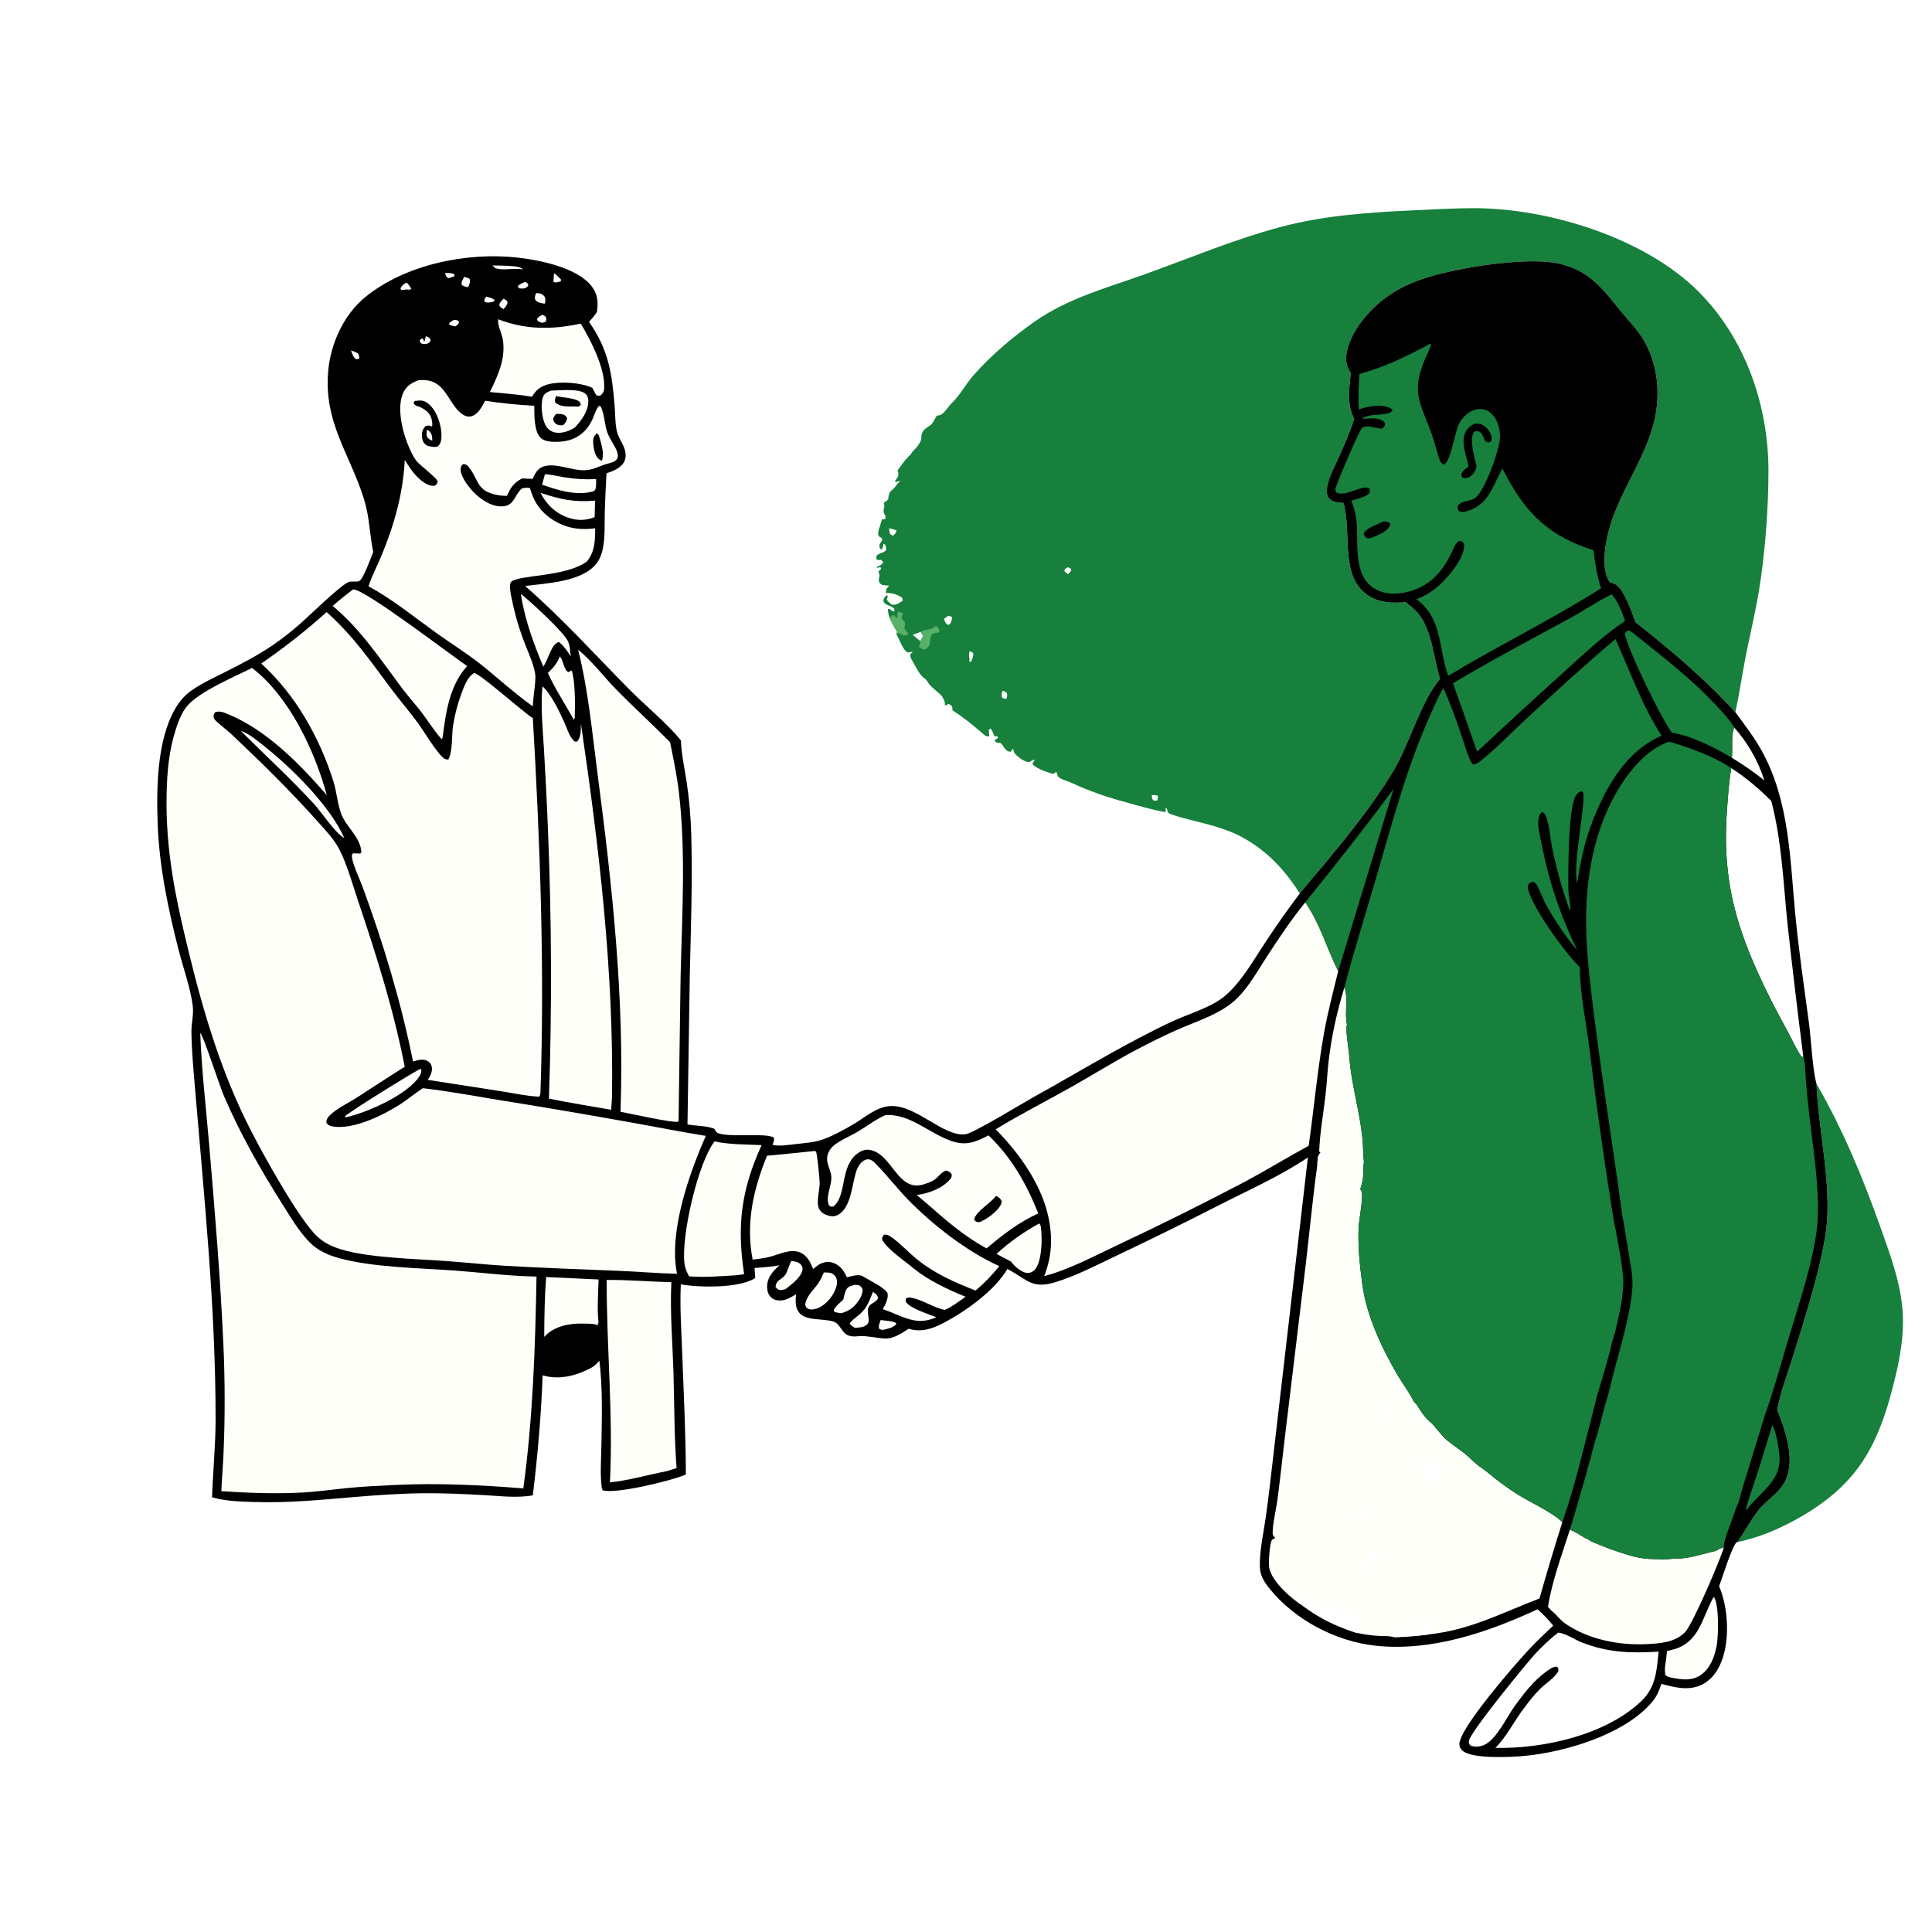 <?xml version="1.0" encoding="utf-8" ?>
<svg xmlns="http://www.w3.org/2000/svg" xmlns:xlink="http://www.w3.org/1999/xlink" width="1024" height="1024">
	<path fill="white" d="M0 0L1024 0L1024 1024L0 1024L0 0Z"/>
	<path fill="#16803C" d="M962.804 574.475C976.901 598.927 987.343 624.2 996.78 650.74C1002.05 665.551 1007.67 680.614 1008.51 696.474C1009.25 710.535 1006.07 724.612 1002.45 738.123C994.175 769.031 982.53 787.739 954.319 804.019C943.897 810.034 932.737 814.873 920.914 817.327C924.716 811.894 927.771 805.862 931.87 800.651C936.671 794.548 943.723 791.249 946.815 783.634C951.323 772.534 946.131 757.744 941.955 747.278C943.611 738.234 947.039 729.221 949.813 720.458C955.948 701.072 967.057 666.405 968.394 647.053C970.012 623.65 963.732 598.186 962.804 574.475Z"/>
	<path fill="#16803C" d="M503.695 214.393C503.913 214.188 504.135 213.986 504.351 213.778C508.96 209.339 511.879 203.556 516.073 198.786C525.251 188.347 536.877 178.52 548.266 170.545C566.376 157.861 586.391 152.691 606.853 145.341C630.44 136.868 653.78 127.027 678.002 120.507C701.443 114.196 724.967 112.598 749.095 111.488C759.714 110.999 770.32 110.354 780.954 110.339C820.743 110.282 871.527 126.044 899.954 154.269C924.996 179.134 937.292 214.671 937.316 249.577C937.329 269.441 935.478 293.994 932.21 313.575C930.274 325.179 927.454 336.593 925.205 348.133C923.302 357.899 921.915 367.778 919.798 377.5C903.648 359.749 885.559 344.592 866.795 329.727C865.011 324.735 860.84 312.428 856.271 309.716C855.401 309.2 854.163 308.886 853.194 308.572C849.132 302.429 850.277 292.405 851.666 285.606C857.736 255.896 881.309 235.431 878.279 202.673C877.506 194.314 874.763 185.688 870.167 178.625C867.147 173.983 863.208 169.949 859.702 165.677C849.167 152.838 842.393 142.902 824.988 139.457C808.164 136.127 772.025 141.934 755.28 147.397C748.494 149.611 742.016 152.554 736.102 156.574C726.387 163.176 715.61 175.446 713.675 187.427C713.016 191.509 713.825 194.271 715.893 197.756C715.14 205.556 713.82 214.509 717.624 221.698C717.666 221.777 717.703 221.859 717.742 221.939C715.452 229.347 712.286 236.336 709.105 243.388C707.258 247.483 704.955 251.724 703.849 256.073C703.249 258.431 702.729 261.454 704.069 263.657C705.534 266.066 708.675 266.197 711.159 266.505L712.096 266.619C716.708 282.988 709.574 306.476 726.172 316.242C731.907 319.617 738.55 319.751 744.966 319.147C747.268 320.98 749.713 322.791 751.601 325.065C759.14 334.143 759.734 348.755 763.247 359.803C752.647 372.443 747.194 394.388 738.011 409.493C727.825 426.246 715.041 442.116 702.566 457.237C698.063 462.695 693.241 467.995 688.91 473.58C680.839 460.859 671.571 450.926 658.181 443.63C653.334 440.989 648.117 439.266 642.862 437.645C639.314 436.551 621.284 432.453 619.47 430.997C619.112 430.71 618.959 430.234 618.704 429.853C618.773 428.808 618.492 428.779 617.892 427.971C617.88 428.782 617.869 429.576 617.801 430.385C615.236 430.569 590.735 423.633 586.708 422.303C580.717 420.324 574.662 418.021 568.938 415.366C567.136 414.395 561.889 413.054 560.76 411.534C560.305 410.921 560.515 410.018 559.774 409.15L558.342 410.159C555.78 409.736 549.681 407.41 547.785 405.583C546.46 404.307 548.171 404.166 548.297 402.674C546.771 402.677 546.296 403.999 545.175 403.933C542.885 403.798 538.421 400.644 537.416 398.613C537.077 397.928 537.462 397.582 536.875 396.866L535.665 398.44C535.513 398.436 535.36 398.45 535.21 398.428C533.613 398.201 532.837 397.143 532.007 395.896C531.497 395.129 531.161 394.557 530.446 393.946C529.802 393.396 529.392 393.682 528.61 393.779C527.61 393.234 527.627 393.236 527.204 392.175L528.927 391.204L528.692 390.184L527.083 390.289C526.576 389.011 526.128 387.663 525.353 386.52C525.245 386.361 525.117 386.218 524.999 386.067L524.049 386.84L524.317 389.959L523.542 390.393L522.079 389.824L515.849 384.558C512.308 381.628 508.674 379.027 504.871 376.454L504.677 374.615C503.921 373.643 503.847 373.498 502.693 373.112C501.94 373.597 501.72 373.805 500.801 373.848C500.957 371.768 500.32 370.997 499.369 369.149C497.16 366.505 493.674 364.653 491.864 361.71C491.357 360.885 490.923 360.34 490.243 359.658C487.971 358.724 485.325 353.354 484.028 351.073C483.405 349.965 482.443 348.651 482.432 347.352C482.425 346.539 483.335 345.922 483.851 345.358C482.976 345.546 482.092 345.697 481.213 345.862C478.563 344.815 476.803 338.857 475.121 336.22C475.121 336.081 475.083 335.937 475.121 335.803C475.212 335.49 475.375 335.202 475.502 334.901C474.035 332.616 472.824 330.375 471.695 327.909C471.129 326.154 470.506 324.61 470.682 322.746C471.996 322.373 472.531 324.315 474.037 324.112L474.021 322.766C473.04 321.456 471.283 321.16 469.884 320.421C468.681 319.786 468.513 319.337 468.16 318.067C468.592 316.893 469.029 316.328 469.918 315.453L469.498 314.217C469.589 312.098 469.96 311.829 471.359 310.39L468.566 310.175C467.14 310.006 467.147 309.894 466.127 308.856C465.759 307.771 465.681 307.176 465.939 306.076C465.98 305.902 466.188 305.186 466.159 304.986C466.064 304.318 465.746 303.484 465.605 302.785C466.658 302.022 466.181 302.44 467.045 301.541L466.707 300.569L464.696 301.022L464.88 300.427C465.969 299.918 467.012 299.515 467.806 298.572C467.943 298.41 468.048 298.222 468.169 298.047L467.021 296.704C466.091 296.855 465.55 296.88 464.642 296.612L464.396 295.137C465.37 292.788 467.977 293.55 469.616 291.626C469.776 290.406 469.53 289.705 469.117 288.56L468.248 288.266C468.056 289.502 468.04 290.236 467.28 291.278L466.856 291.14C466.007 290.15 466.147 289.971 466.122 288.643C466.733 287.703 467.27 286.833 467.731 285.807L466.918 284.846C465.834 284.416 466.036 284.458 465.493 283.545C465.381 282.021 465.547 281.263 466.067 279.874L467.066 276.582L467.479 275.31L468.931 275.203C470.159 273.532 468.443 272.789 468.304 271.143C468.237 270.351 468.663 269.013 468.801 268.189C468.712 267.93 468.603 267.678 468.535 267.413C468.128 265.83 469.806 266.03 470.76 264.616C471.212 259.271 472.577 260.888 475.205 257.081C475.84 256.161 476.503 255.516 477.329 254.76C476.216 255.156 475.433 255.57 474.243 255.284C475.428 253.025 476.424 253.064 476.074 250.312L475.637 249.534C477.716 246.491 480.02 243.17 482.8 240.747C483.431 239.377 484.509 238.474 485.553 237.404C486.909 235.599 488.278 234.176 488.345 231.825C488.354 231.495 488.349 231.01 488.401 230.683C488.846 227.909 490.985 226.835 493.131 225.366C494.281 224.727 495.68 221.537 496.55 220.265C496.874 220.241 497.198 220.225 497.521 220.193C499.866 219.965 502.197 216.2 503.695 214.393Z"/>
	<path fill="white" d="M565.982 300.64C566.571 300.852 567.088 301.156 567.637 301.453L567.754 302.434L566.271 304.31C565.336 303.842 564.803 303.427 564.102 302.652C564.449 301.295 564.861 301.383 565.982 300.64Z"/>
	<path fill="white" d="M610.489 421.389C611.55 421.361 612.464 421.452 613.508 421.64C614.005 422.798 613.686 423.085 613.384 424.267C612.769 424.353 612.095 424.324 611.473 424.34C610.382 423.284 610.594 422.863 610.489 421.389Z"/>
	<path fill="white" d="M471.166 279.991C472.652 280.247 473.807 280.573 475.197 281.158C474.719 282.614 474.466 283.097 473.148 284.004L471.712 283.019L471.166 279.991Z"/>
	<path fill="white" d="M531.391 366.105C532.376 366.369 532.808 366.64 533.636 367.2C533.996 368.593 533.831 368.926 533.424 370.331C532.233 370.377 532.131 370.341 531.115 369.716C530.699 368.288 530.976 367.466 531.391 366.105Z"/>
	<path fill="white" d="M513.93 345.08C514.641 345.311 515.087 345.589 515.71 345.989C515.912 346.946 515.953 347.349 515.627 348.307C515.455 348.812 515.25 349.307 515.102 349.819C514.896 350.533 515.114 350.143 514.386 350.802L513.697 350.557C514.178 349.15 513.207 347.577 513.93 345.08Z"/>
	<path fill="white" d="M487.86 334.942C488.749 335.997 489.008 336.1 489.086 337.453L487.812 339.816L483.784 336.498L487.86 334.942Z"/>
	<path fill="white" d="M502.694 326.316L504.662 327.062C504.421 328.477 504.312 329.687 503.402 330.857L502.404 331.201C501.454 330.527 500.767 329.833 500.525 328.623C500.474 328.369 500.481 328.107 500.459 327.849L502.694 326.316Z"/>
	<path fill="#FFFFFA" d="M469.498 314.217C472.825 314.472 474.505 314.554 477.396 316.371C477.541 316.463 477.72 316.484 477.882 316.54C478.324 317.369 478.436 317.403 478.421 318.397C477.568 318.955 476.704 319.544 475.793 320.001C474.606 320.596 473.632 320.708 472.356 320.323C472.167 320.143 471.213 319.23 471.034 319.085C470.3 318.491 470.347 318.342 470.002 317.455L470.627 316.178L469.918 315.453L469.498 314.217Z"/>
	<path fill="#57B166" d="M471.695 327.909C472.096 327.037 472.442 326.593 473.164 325.961C474.362 326.276 474.383 326.735 475.091 327.703L475.521 327.558C475.521 326.346 475.453 325.297 475.98 324.171C477.134 324.184 477.777 324.602 478.763 325.16C478.464 325.81 477.64 327.023 477.921 327.683C478.26 328.477 478.872 328.912 479.499 329.469C479.603 330.139 479.724 330.758 479.704 331.438C479.479 332.391 479.127 332.706 479.686 333.571C480.258 334.455 480.903 335.206 481.585 336.007C480.76 336.416 480.031 337.063 479.123 336.775C478.165 336.472 477.39 336.028 476.515 335.546C476.013 335.749 475.564 335.904 475.121 336.22C475.121 336.081 475.083 335.937 475.121 335.803C475.212 335.49 475.375 335.202 475.502 334.901C474.035 332.616 472.824 330.375 471.695 327.909Z"/>
	<path fill="#57B166" d="M495.946 331.794C497.288 332.422 497.316 332.964 497.963 334.259L497.661 335.268C497.491 335.279 497.321 335.286 497.151 335.302C496.295 335.382 494.438 335.511 493.972 336.213C491.675 339.68 494.761 341.738 490.032 344.311C488.866 343.924 487.877 343.832 487.078 342.868C487.401 342.033 487.674 341.326 487.771 340.425C487.793 340.223 487.798 340.019 487.812 339.816L489.086 337.453C489.008 336.1 488.749 335.997 487.86 334.942C490.773 333.3 492.734 334.395 495.946 331.794Z"/>
	<path d="M197.816 292.568C195.83 283.013 195.933 274.171 192.903 264.47C185.367 240.338 171.494 223.949 173.97 196.53C175.274 182.086 182.177 166.813 193.502 157.543C214.574 140.296 247.031 133.616 273.679 136.456C285.529 137.718 305.976 141.694 313.691 151.858C316.954 156.158 317.081 160.38 316.352 165.477C315.11 167.295 313.643 168.937 312.219 170.613C322.655 185.554 324.403 198.065 325.808 215.695C326.146 219.931 325.994 225.087 327.106 229.151C327.887 232.006 329.803 234.633 330.841 237.434C331.722 239.811 332.001 242.532 330.758 244.841C328.971 248.158 324.853 249.764 321.459 250.848Q320.865 261.113 320.543 271.39C320.389 277.743 320.768 284.623 319.509 290.866C318.934 293.717 317.894 296.426 316.089 298.731C308.484 308.444 289.51 309.146 278.316 310.575C297.946 327.686 315.159 346.795 333.409 365.26C342.397 374.354 352.68 382.55 360.876 392.341C361.145 399.706 362.847 407.192 363.942 414.474C365.305 423.541 366.112 432.914 366.373 442.075C367.087 467.075 366.177 492.05 365.599 517.038L364.382 595.978C368.939 596.815 374.277 596.589 378.576 598.264C378.939 598.852 379.614 600.199 380.287 600.484C386.614 603.16 406.239 600.169 410.175 603.013C410.474 604.258 410.06 605.132 409.653 606.294L409.466 606.818C413.169 607.644 417.72 606.835 421.441 606.412C426.308 605.859 431.562 605.558 436.191 603.916C441.612 601.993 447.442 598.733 452.406 595.823C458.582 592.203 464.645 586.499 472.151 586.22C485.84 585.713 500.427 602.899 511.865 601.151C516.245 600.482 542.59 584.347 548.496 581.088C567.265 570.732 585.58 559.586 604.602 549.694C610.499 546.627 616.432 543.577 622.493 540.847C631.216 536.918 642.399 533.814 649.603 527.541C658.415 519.868 664.541 508.593 671.002 498.943Q679.524 485.956 688.91 473.58C693.241 467.995 698.063 462.695 702.566 457.237C715.041 442.116 727.825 426.246 738.011 409.493C747.194 394.388 752.647 372.443 763.247 359.803C759.734 348.755 759.14 334.143 751.601 325.065C749.713 322.791 747.268 320.98 744.966 319.147C738.55 319.751 731.907 319.617 726.172 316.242C709.574 306.476 716.708 282.988 712.096 266.619L711.159 266.505C708.675 266.197 705.534 266.066 704.069 263.657C702.729 261.454 703.249 258.431 703.849 256.073C704.955 251.724 707.258 247.483 709.105 243.388C712.286 236.336 715.452 229.347 717.742 221.939C717.703 221.859 717.666 221.777 717.624 221.698C713.82 214.509 715.14 205.556 715.893 197.756C713.825 194.271 713.016 191.509 713.675 187.427C715.61 175.446 726.387 163.176 736.102 156.574C742.016 152.554 748.494 149.611 755.28 147.397C772.025 141.934 808.164 136.127 824.988 139.457C842.393 142.902 849.167 152.838 859.702 165.677C863.208 169.949 867.147 173.983 870.167 178.625C874.763 185.688 877.506 194.314 878.279 202.673C881.309 235.431 857.736 255.896 851.666 285.606C850.277 292.405 849.132 302.429 853.194 308.572C854.163 308.886 855.401 309.2 856.271 309.716C860.84 312.428 865.011 324.735 866.795 329.727C885.559 344.592 903.648 359.749 919.798 377.5C924.645 384.069 929.66 390.607 933.643 397.751C948.452 424.314 948.723 455.185 951.538 484.627C953.389 503.989 956.237 523.196 958.81 542.468C959.953 551.032 960.683 567.176 962.804 574.475C963.732 598.186 970.012 623.65 968.394 647.053C967.057 666.405 955.948 701.072 949.813 720.458C947.039 729.221 943.611 738.234 941.955 747.278C946.131 757.744 951.323 772.534 946.815 783.634C943.723 791.249 936.671 794.548 931.87 800.651C927.771 805.862 924.716 811.894 920.914 817.327L920.283 817.54C917.716 820.489 912.906 836.03 911.171 840.761C915.484 850.804 916.502 864.737 914.032 875.36C912.488 882.002 909.264 888.668 903.2 892.274C896.013 896.548 888.095 894.49 880.588 892.501C879.377 895.934 878.247 898.918 875.894 901.774C861.456 919.3 829.357 928.745 807.625 930.702C800.67 931.328 780.107 932.419 775.063 927.825C774.03 926.884 773.466 925.719 773.511 924.309C773.793 915.638 802.782 882.447 810.052 874.602C814.256 870.065 818.764 865.829 823.253 861.578C820.637 858.46 817.994 855.655 814.953 852.942C788.621 865.183 758.615 875.425 729.117 872.262C707.956 869.993 686.083 858.529 672.701 841.782C669.9 838.276 667.854 834.922 667.746 830.332C667.541 821.601 669.752 812.408 670.953 803.757C672.587 791.983 673.869 780.089 675.262 768.279L693.212 613.472C678.467 623.4 661.607 630.851 645.805 638.921C627.906 648.062 610.001 656.875 591.842 665.495C581.381 670.46 570.324 676.258 559.261 679.621C546.835 683.397 544.253 678.029 534.385 672.818C534.244 672.743 534.101 672.672 533.96 672.599C527.063 684.136 512.106 694.852 500.275 701.092C494.297 704.245 488.333 706.345 481.63 704.261C470.241 711.796 469.984 709.191 457.898 708.151C455.995 707.988 454.106 708.428 452.21 708.338C445.623 708.024 446.361 701.871 441.5 700.381C436.356 698.804 427.224 700.139 423.704 695.893C421.357 693.063 421.599 689.411 421.915 685.995C419.387 687.476 416.775 689.193 413.764 689.291C411.826 689.355 409.992 688.928 408.575 687.524C407.114 686.076 406.546 683.935 406.572 681.926C406.637 676.8 409.726 673.88 413.124 670.573C408.826 671.523 404.302 671.691 399.921 672.062L400.303 677.368C392.048 682.859 370.436 682.491 360.846 680.721C360.278 692.661 361.117 704.729 361.568 716.669C362.381 738.213 363.461 759.94 363.52 781.49C363.266 781.603 363.014 781.72 362.758 781.829C355.765 784.816 325.35 792.254 319.25 789.779L319.3 789.116L319.01 788.929C317.98 781.718 318.617 774.016 318.739 766.749C318.991 751.724 319.506 736.104 317.686 721.165C316.273 722.93 315.023 724.106 313.011 725.162C305.28 729.221 296.106 731.55 287.609 728.939C286.86 750.003 284.945 771.627 282.414 792.544C273.849 794.126 264.724 792.863 256.065 792.41C245.501 791.857 235.016 791.344 224.431 791.452C212.076 791.579 199.654 792.447 187.345 793.487C168.733 795.058 152.442 796.706 133.698 796.062C126.452 795.813 119.396 795.626 112.393 793.571C112.886 779.727 114.26 765.976 114.269 752.088C114.304 693.446 108.234 634.946 103.34 576.567C102.52 566.781 101.574 556.813 101.456 546.994C101.4 542.358 102.734 537.777 102.158 533.138C100.998 523.801 97.086 512.923 94.711 503.658C89.181 482.076 84.464 459.574 83.594 437.248C82.854 418.257 83.125 392.698 92.667 375.954C94.953 371.943 97.725 368.624 101.533 365.958C107.19 361.999 113.54 359.112 119.692 356.015C128.39 351.636 137.096 347.104 145.129 341.57Q151.96 336.806 158.252 331.349C162.414 327.786 180.897 309.708 184.846 308.455C186.575 307.907 188.649 308.587 190.348 307.999C192.43 307.278 196.864 294.946 197.816 292.568Z"/>
	<path fill="white" d="M235.866 144.7C237.538 144.725 239.163 144.616 240.732 145.276L240.882 146.426Q239.279 146.97 237.668 147.489C236.371 146.803 236.385 146.012 235.866 144.7Z"/>
	<path fill="#FFFFFA" d="M186.02 185.751C187.345 186.13 188.381 186.569 189.596 187.221C190.429 188.515 190.414 188.655 190.369 190.203L188.755 190.398C187.205 189.462 186.674 187.374 186.02 185.751Z"/>
	<path fill="#FFFFFA" d="M257.678 157.211C259.199 157.684 261.185 157.978 262.238 159.158L261.417 159.955C259.846 160.269 258.266 160.687 256.784 159.897C256.604 158.52 256.912 158.397 257.678 157.211Z"/>
	<path fill="#FFFFFA" d="M293.673 144.766C294.987 145.747 296.125 146.943 297.298 148.086L297.242 149.115C295.818 149.442 294.744 149.993 293.358 149.442C293.349 147.867 293.513 146.33 293.673 144.766Z"/>
	<path fill="#FFFFFA" d="M278.397 149.398C279.105 149.705 279.462 150.162 279.998 150.704C279.884 151.413 279.979 151.507 279.391 152.055C278.177 153.188 276.952 152.891 275.438 152.877C275.016 152.618 274.694 152.255 274.339 151.913C275.214 150.56 276.947 150.082 278.397 149.398Z"/>
	<path fill="white" d="M240.687 169.504C242.174 169.728 242.472 169.537 243.396 170.694C242.952 171.95 242.438 172.169 241.409 172.978C240.085 172.743 238.946 172.624 237.838 171.794C238.556 170.551 239.479 170.205 240.687 169.504Z"/>
	<path fill="#FFFFFA" d="M215.233 149.88L215.863 150.037C216.704 151.038 217.401 151.877 217.982 153.058C217.001 153.841 216.419 153.495 215.222 153.378C214.266 153.67 213.594 153.732 212.597 153.677L212.266 152.848C213.124 151.123 213.661 150.909 215.233 149.88Z"/>
	<path fill="#FFFFFA" d="M225.729 178.186C226.091 178.316 226.586 178.478 226.908 178.671C227.947 179.293 228.033 179.536 228.244 180.637L227.446 181.684C225.928 182.461 225.366 182.468 223.68 182.215L222.641 181.42L222.518 180.32L223.514 179.439L224.345 179.652C224.478 180.26 224.598 180.745 224.848 181.32L225.729 178.186Z"/>
	<path fill="#FFFFFA" d="M287.289 166.93C288.622 167.105 288.465 167.232 289.351 168.132C289.643 169.287 289.653 169.397 289.254 170.516L287.465 171.121C287.166 171.037 286.86 170.976 286.568 170.869C285.397 170.441 285.096 170.363 284.553 169.245C285.253 167.917 286.016 167.684 287.289 166.93Z"/>
	<path fill="#FFFFFA" d="M266.858 158.345C268.327 159.084 268.527 158.94 269.047 160.469C268.606 161.983 267.906 162.716 266.848 163.815C265.619 163.089 265.227 163.008 264.62 161.743C264.822 160.268 265.891 159.39 266.858 158.345Z"/>
	<path fill="#FFFFFA" d="M246.035 146.754C247.178 147.008 247.983 147.271 248.989 147.875C249.414 149.615 248.73 150.578 248.112 152.23C246.811 151.967 245.649 151.874 244.684 150.875C244.406 149.388 245.381 148.042 246.035 146.754Z"/>
	<path fill="#FFFFFA" d="M284.168 155.341C284.611 155.36 285.055 155.369 285.495 155.421C287.037 155.602 287.829 156.204 288.775 157.377C289.12 158.813 289.177 159.479 288.789 160.958Q288.27 160.887 287.754 160.803C286.061 160.522 284.684 160.257 283.623 158.779C283.35 157.286 283.612 156.691 284.168 155.341Z"/>
	<path fill="#FFFFFA" d="M261.087 140.691C264.3 140.751 267.551 140.755 270.754 141.011C272.806 141.175 275.831 141.247 277.241 142.901C274.375 141.887 268.397 143.139 264.762 142.609C262.852 142.33 262.282 142.258 261.087 140.691Z"/>
	<path fill="#FFFFFA" d="M466.796 699.637C469.09 700.053 473.29 700.042 475.07 701.328C474.735 702.653 473.799 702.853 472.683 703.556C471.463 703.942 470.218 704.374 468.972 704.66C467.692 704.954 467.117 704.957 465.999 704.295C465.438 702.687 466.261 701.164 466.796 699.637Z"/>
	<path fill="#FFFFFA" d="M462.665 684.75C462.941 684.928 463.227 685.091 463.493 685.284C464.648 686.122 465.113 686.68 465.403 688.041C464.348 690.236 462.001 690.513 460.616 692.334C459.433 693.888 460.275 697.419 460.425 699.276C460.506 700.272 460.365 701.158 459.653 701.882C457.918 703.644 455.409 703.597 453.092 703.775C452.186 703.274 450.941 702.53 450.432 701.616C450.06 700.946 454.926 697.218 455.698 696.548C459.561 693.197 460.817 689.389 462.665 684.75Z"/>
	<path fill="#FFFFFA" d="M419.442 668.373C421.019 668.506 422.94 668.782 424.158 669.913C425.045 670.736 425.471 671.574 425.355 672.81C424.991 676.68 419.335 681.004 416.408 683.21C415.436 683.562 414.544 683.698 413.521 683.826C412.303 683.404 411.82 683.18 411.062 682.124C411.36 678.293 414.332 678.312 416.158 675.764C417.478 673.923 418.137 670.545 419.442 668.373Z"/>
	<path fill="#FFFFFA" d="M453.043 680.997C453.713 681.012 454.61 681.022 455.25 681.273C456.535 681.778 456.828 682.548 457.243 683.756C457.034 685.486 456.636 686.887 455.721 688.392C453.264 692.435 450.413 694.838 445.845 696.024C444.621 695.917 443.558 695.694 442.376 695.388L441.887 694.517C442.567 692.404 445.338 690.39 446.944 688.862C447.39 687.104 447.74 684.871 448.672 683.308C449.608 681.739 451.409 681.457 453.043 680.997Z"/>
	<path fill="#FFFFFA" d="M919.148 385.565Q920.504 387.089 921.778 388.681Q923.052 390.274 924.241 391.931Q925.429 393.589 926.53 395.306Q927.63 397.023 928.639 398.796Q929.648 400.568 930.563 402.391Q931.477 404.214 932.295 406.083Q933.113 407.951 933.832 409.86Q934.551 411.768 935.169 413.712C929.749 409.186 923.934 405.344 917.932 401.645C918.445 396.944 917.398 389.745 919.148 385.565Z"/>
	<path fill="#FFFFFA" d="M436.683 674.419C437.766 674.423 438.919 674.423 439.983 674.633C441.259 674.885 442.435 675.842 443.042 676.976C444.078 678.914 443.6 681.321 442.843 683.261C441.159 687.571 437.623 691.593 433.361 693.432C431.863 693.81 430.07 694.383 428.551 693.786C427.292 693.292 427.187 692.69 426.77 691.54C427.344 686.998 431.025 683.945 433.559 680.402C434.84 678.611 435.746 676.411 436.683 674.419Z"/>
	<path fill="#FFFFFA" d="M288.845 251.37C292.182 251.492 295.638 252.413 298.948 252.958C304.784 253.919 310.047 254.231 315.953 253.916C315.944 255.456 316.062 257.196 315.734 258.702C315.486 259.837 315.336 259.889 314.399 260.441C305.542 262.92 295.713 259.874 287.336 256.875C287.751 255.028 288.336 253.195 288.845 251.37Z"/>
	<path fill="#FFFFFA" d="M222.903 566.497L223.335 567.109C223.304 568.357 223.084 569.177 222.439 570.229C216.365 580.146 194.188 589.893 183.195 592.207L182.782 591.718C183.744 590.175 219.367 568.013 222.903 566.497Z"/>
	<path fill="#FFFFFA" d="M296.742 347.884C298.267 349.658 298.552 352.707 299.792 354.751C300.386 355.731 300.465 355.978 301.603 356.26L302.571 355.369L302.972 355.511C304.848 360.017 304.86 373.448 304.658 378.96C304.621 379.964 304.822 380.705 304.079 381.407L303.188 379.799C298.898 372.174 294.004 364.673 290.388 356.713C293.188 353.996 295.308 351.605 296.742 347.884Z"/>
	<path fill="#FFFFFA" d="M286.514 261.233C296.972 264.695 304.367 266.311 315.38 265.345L315.185 274.074C310.584 275.924 306.075 276.035 301.356 274.447C294.682 272.202 289.618 267.472 286.514 261.233Z"/>
	<path fill="#FFFFFA" d="M127.635 387.397C127.914 387.497 128.194 387.591 128.47 387.698C132.353 389.193 136.362 392.56 139.607 395.125C154.494 406.895 174.863 426.984 182.53 444.246C177.337 441.256 170.669 430.709 166.27 425.938C153.954 412.583 140.497 400.226 127.635 387.397Z"/>
	<path fill="#16803C" d="M939.299 755.41C941.364 758.22 942.813 767.563 943.151 771.344C944.288 784.048 934.521 789.743 927.288 798.277C926.621 799.157 926.194 799.888 925.201 800.418C926.921 793.869 929.315 787.471 931.405 781.029Q935.458 768.252 939.299 755.41Z"/>
	<path fill="#FFFFFA" d="M550.836 648.455C551.706 649.373 551.703 650.422 551.829 651.644C552.392 657.139 552.242 668.716 548.493 672.951C547.495 674.078 546.033 674.755 544.513 674.677C541.305 674.511 537.681 671.113 535.881 668.668Q531.995 666.674 528.148 664.608Q533.309 659.897 539.002 655.844Q544.695 651.79 550.836 648.455Z"/>
	<path fill="#FFFFFA" d="M276.093 314.837C276.228 314.927 276.373 315.005 276.499 315.107C281.783 319.398 298.111 334.353 300.932 339.685C302.087 341.868 302.177 345.548 302.526 348.006C300.729 344.992 298.945 342.573 296.305 340.251C292.136 341.199 290.874 349.155 287.958 353.305C282.837 341.177 277.96 327.876 276.093 314.837Z"/>
	<path fill="#FFFFFA" d="M291.957 207.065C296.346 206.928 307.235 205.754 310.43 208.798C311.477 209.795 311.819 211.161 311.825 212.553C311.848 217.93 308.251 222.734 304.771 226.494C302.063 228.387 297.894 229.832 294.578 229.29C292.39 228.933 290.615 227.789 289.443 225.901C287.247 222.365 286.328 214.493 287.807 210.432C288.582 208.305 290.026 207.87 291.957 207.065Z"/>
	<path d="M294.75 219.4C295.837 219.352 297.19 219.329 298.247 219.624C299.53 219.982 299.948 220.506 300.596 221.605C300.297 223.44 299.742 223.888 298.588 225.303C297.484 225.486 296.569 225.486 295.498 225.084C294.241 224.612 293.778 223.822 293.205 222.696C293.354 220.874 293.618 220.746 294.75 219.4Z"/>
	<path d="M294.724 209.9C297.996 210.701 303.446 210.854 306.265 212.327C307.549 212.997 307.531 213.387 307.84 214.678L306.514 215.567C305.859 215.495 305.216 215.44 304.558 215.441C301.185 215.446 296.922 215.779 294.297 213.353C293.94 211.803 294.223 211.373 294.724 209.9Z"/>
	<path fill="#FFFFFA" d="M908.281 846.406C908.407 846.56 908.558 846.698 908.659 846.87C911.133 851.106 910.811 866.752 909.933 871.855C908.907 877.819 906.541 884.388 901.293 887.876C896.336 891.171 891.092 890.168 885.647 889.146C884.195 888.74 883.616 888.757 882.617 887.59C882.462 886.073 882.307 884.612 882.551 883.097C882.979 880.443 883.252 877.769 883.558 875.098Q885.499 874.648 887.417 874.106C900.69 870.254 902.171 857.429 907.956 846.979C908.062 846.787 908.173 846.597 908.281 846.406Z"/>
	<path fill="#FFFFFA" d="M289.459 676.869L317.257 678.151C317.084 685.246 316.407 693.525 317.196 700.552C317.214 700.71 317.244 700.866 317.268 701.024L316.864 701.292C316.861 701.305 316.974 702.363 316.978 702.395C315.313 701.844 313.923 701.608 312.165 701.578L311.625 701.573C309.367 701.539 307.076 701.471 304.823 701.622C298.758 702.028 292.589 703.949 288.454 708.593C288.498 698.026 288.652 687.408 289.459 676.869Z"/>
	<path fill="#16803C" d="M691.792 478.31C707.781 458.407 723.537 438.672 738.637 418.068L709.244 514.816C703.146 502.709 699.615 489.618 691.792 478.31Z"/>
	<path fill="#16803C" d="M886.171 388.372C880.384 380.688 862.962 344.745 861.141 335.912C861.723 334.871 861.814 334.754 862.858 334.185C863.904 334.314 864.423 334.595 865.217 335.237C880.979 347.995 895.384 358.686 909.366 373.638C912.825 377.337 916.574 381.189 919.148 385.565C917.398 389.745 918.445 396.944 917.932 401.645C908.673 396.233 896.76 390.006 886.171 388.372Z"/>
	<path fill="#FFFFFA" d="M264.01 169.21C278.577 174.85 292.585 174.781 307.81 171.516C313.135 180.297 320.884 195.376 320.215 205.908C320.105 207.644 319.572 208.44 318.316 209.581C317.035 209.847 317.014 209.952 315.888 209.323C315.292 208.008 314.643 206.79 313.919 205.541C307.955 202.782 297.24 202.027 290.848 203.615C286.64 204.661 284.155 206.586 281.943 210.27C274.555 209.048 267.096 208.461 259.644 207.786C263.949 199.011 268.148 189.916 266.495 179.866C265.966 176.653 264.001 173.29 263.993 170.075C263.992 169.787 264.004 169.499 264.01 169.21Z"/>
	<path fill="#FFFFFA" d="M187.177 312.388C193.336 312.162 239.421 347.556 247.617 353.037C238.511 362.866 236.318 377.196 234.724 389.968L234.312 391.8C232.881 391.239 225.301 379.958 223.664 377.838C220.199 373.351 216.366 369.134 212.972 364.603C201.358 349.095 191.392 333.773 176.356 321.182C179.829 318.038 183.443 315.205 187.177 312.388Z"/>
	<path fill="#FFFFFA" d="M378.73 604.99C386.573 606.693 395.639 606.548 403.678 606.938C392.818 630.645 390.49 649.66 394.403 675.333L390.118 675.922C381.906 676.392 373.431 677.145 365.218 676.489C364.037 674.325 363.147 672.362 362.817 669.896C360.879 655.447 369.911 616.278 378.73 604.99Z"/>
	<path fill="#16803C" d="M854.155 315.007C857.775 318.718 859.548 324.392 861.326 329.127C849.552 336.977 838.834 347.225 828.329 356.698Q805.461 377.335 782.959 398.369C782.289 396.843 781.776 395.203 781.198 393.637Q775.785 377.854 770.105 362.165C790.372 349.991 811.357 338.955 832.122 327.661C839.546 323.624 846.576 318.728 854.155 315.007Z"/>
	<path fill="white" d="M917.623 407.115C925.401 412.166 932.271 417.982 938.83 424.529C944.411 446.027 945.183 467.905 947.438 489.894Q951.286 524.794 955.741 559.622L955.374 560.361C954.666 559.855 954.714 560.01 954.342 559.43C951.863 555.571 949.941 551.266 947.779 547.219C944.606 541.277 941.358 535.461 938.347 529.423C921.272 495.191 912.515 468.845 915.311 429.681C915.846 422.183 916.326 414.526 917.623 407.115Z"/>
	<path fill="white" d="M825.886 865.297C830.209 865.84 834.36 868.957 838.415 870.538C852.319 875.959 864.482 876.306 879.117 875.397C878.076 885.341 877.682 894.271 869.928 901.641C850.992 919.638 817.996 926.961 792.564 926.412C798.942 920.063 802.615 911.786 808.217 904.789C810.549 901.501 813.205 898.261 816.035 895.391C818.927 892.458 824.084 889.263 825.975 885.732C825.978 884.402 826.131 884.331 825.236 883.379C823.132 883.235 821.046 884.875 819.407 886.064C812.816 890.847 807.691 897.583 802.924 904.1C798.733 909.83 793.156 922.082 786.563 924.89C784.232 925.882 781.74 926.089 779.373 925.178C778.555 924.152 778.414 923.984 778.597 922.588C779.174 918.181 808.764 881.949 813.654 876.626C817.453 872.492 821.467 868.757 825.886 865.297Z"/>
	<path fill="#FFFFFA" d="M321.55 678.407C332.925 678.284 344.445 679.319 355.835 679.603C355.073 695.111 356.436 711.048 356.927 726.571C357.469 743.705 357.273 761.016 358.613 778.105L353.471 779.731C343.384 781.666 333.529 784.613 323.289 785.693C325.058 749.877 321.485 714.179 321.55 678.407Z"/>
	<path fill="#FFFFFA" d="M469.248 591.049C482.28 590.036 492.933 601.125 504.79 604.939C512.311 607.358 517.319 605.2 523.931 601.772C536.317 613.715 543.969 627.308 550.313 643.138C540.234 647.646 531.303 654.569 522.904 661.661C511.054 655.313 501.226 646.69 491.212 637.86L485.887 633.361C492.134 632.537 499.357 630.002 503.603 625.013C504.431 624.04 504.485 623.524 504.381 622.294C503.527 621.167 502.892 620.932 501.627 620.416C499.072 620.961 497.304 623.904 495.18 625.36C493.636 626.419 491.542 627.079 489.757 627.662C475.603 632.282 473.012 611.314 460.833 609.457C458.627 609.12 456.611 609.881 454.813 611.123C444.939 617.943 449.087 633.619 441.697 639.461C440.44 639.624 440.475 639.644 439.421 638.943C437.308 634.39 440.93 628.501 440.626 623.707C440.344 619.249 437.102 616.234 438.925 611.306C439.508 609.731 440.674 608.139 441.983 607.09C445.642 604.16 450.454 602.271 454.498 599.884C459.422 596.977 463.991 593.343 469.248 591.049Z"/>
	<path d="M527.964 633.808C529.419 634.62 530.245 635.172 530.959 636.678C530.856 637.27 530.767 637.828 530.514 638.378C528.769 642.176 522.969 646.228 519.149 647.78C518.38 647.776 517.985 647.745 517.273 647.399C516.51 647.029 516.616 646.786 516.338 646.042C517.699 641.939 524.552 637.94 527.475 634.407L527.964 633.808Z"/>
	<path fill="#FFFFFA" d="M832.085 810.695L835.292 812.272L839.588 814.848C840.896 815.537 842.384 816.183 843.565 817.06Q848.305 819.041 853.091 820.905C859.004 822.878 865.049 825.219 871.256 826.014C874.667 826.45 878.111 826.243 881.522 826.608C883.947 826.369 886.352 826.173 888.789 826.081C895.959 826.019 901.638 823.748 908.453 822.239L909.175 822.083C910.661 821.29 912.04 820.525 913.674 820.085C912.004 826.371 897.261 860.65 893.233 864.941C887.949 870.569 879.843 871.064 872.604 871.421C858.048 872.137 841.87 868.942 829.685 860.572C827.198 858.864 825.265 856.258 823.005 854.26C822.781 854.062 822.052 853.465 821.925 853.321C820.505 851.727 822.121 853.197 820.875 852.073C820.736 851.948 820.592 851.829 820.45 851.707C822.631 837.84 827.846 824.082 832.085 810.695Z"/>
	<path fill="#FFFFFA" d="M430.314 610.2L431.777 610.027C432.014 610.146 432.324 610.175 432.488 610.383C433.108 611.17 434.496 625.63 434.467 627.212C434.395 631.001 432.502 637.137 434.083 640.568C434.974 642.502 436.632 643.505 438.589 644.161C440.477 644.795 442.372 644.876 444.164 643.911C450.976 640.243 451.578 628.178 453.622 621.463C454.397 618.916 455.983 615.797 458.611 614.75C461.364 613.653 463.034 615.711 464.75 617.46C470.45 623.271 475.384 629.763 481.046 635.598C494.073 649.023 512.488 663.397 529.655 671.075C525.796 675.853 521.791 680.058 517.086 684.013C505.941 679.712 494.848 674.756 485.571 667.08C481.262 663.515 477.384 659.235 472.845 655.977C471.328 654.889 470.379 654.162 468.532 654.44C467.624 655.544 467.605 655.592 467.537 657.02C470.242 662.128 479.165 668.001 483.736 671.893C492.247 678.801 501.733 683.152 511.76 687.314C508.218 689.787 504.673 692.59 500.685 694.292C494.551 692.964 489.158 689.009 483.187 687.844C481.865 687.586 481.214 687.601 480.085 688.311C480.043 689.018 479.891 689.456 480.251 690.109C482.021 693.322 492.642 696.726 496.318 698.152C485.176 703.164 478.363 697.354 467.853 693.863C469.195 691.74 470.926 688.227 470.452 685.636C469.967 682.984 460.175 678.273 457.313 676.479C455.146 675.121 451.297 676.435 448.918 677.005C448.12 675.42 447.333 673.786 446.147 672.447C444.416 670.492 441.848 668.937 439.187 668.864C435.81 668.771 433.416 670.469 430.985 672.597L430.672 671.858C429.559 669.19 428.292 666.624 425.901 664.861C420.386 660.794 413.413 664.815 407.649 666.236C404.808 666.936 401.806 667.263 398.908 667.644C395.223 648.194 399.229 630.571 406.531 612.58C414.457 611.758 422.392 611.084 430.314 610.2Z"/>
	<path fill="#FFFFFA" d="M287.499 363.808C291.849 367.316 296.836 377.806 299.127 382.942C300.434 385.871 301.637 389.921 303.804 392.256C304.571 393.082 304.569 393.067 305.747 393.11C308.194 390.731 307.78 386.757 307.908 383.583C317.549 449.107 325.321 514.828 324.39 581.182L323.937 588.214C312.941 586.247 301.884 584.561 290.944 582.294Q293.354 511.815 290.486 441.353C289.941 426.755 289.181 412.134 288.335 397.551C287.682 386.303 286.505 375.066 287.499 363.808Z"/>
	<path fill="#FFFFFA" d="M306.422 344.442C313.051 349.495 320.263 358.938 326.319 365.142C335.735 374.788 345.798 383.798 355.179 393.482C356.919 402.157 358.762 410.865 359.802 419.657C363.6 451.77 361.483 485.057 360.735 517.321L359.648 594.024L359.355 594.536C356.409 595.247 333.605 590.141 328.875 589.259C331.054 529.412 324.495 469.461 316.72 410.205C313.84 388.253 311.855 365.957 306.422 344.442Z"/>
	<path fill="#FFFFFA" d="M221.625 201.563C236.821 199.821 236.922 214.555 245.618 219.918C246.96 220.746 248.489 221.039 250.018 220.565C253.638 219.443 255.445 215.47 257.142 212.413C265.71 213.764 274.512 214.585 283.174 215.066C283.271 219.838 282.901 228.72 286.671 232.174C289.181 234.475 294.347 234.329 297.546 234.05C305.158 233.385 310.849 229.224 314.007 222.257C315.079 219.892 315.739 217.154 317.437 215.161L318.211 215.243C320.369 218.827 320.378 225.058 321.909 229.252C323.039 232.348 325.043 234.977 326.449 237.931C327.193 239.492 327.87 241.416 327.112 243.085C326.241 245.002 322.812 245.471 321.001 246.049C317.383 247.204 314.576 248.879 310.63 249.199C303.432 249.784 294.415 244.91 287.858 247.319C284.729 248.469 283.61 251.02 282.281 253.818L276.716 253.566C272.293 255.931 270.692 258.355 268.706 262.802C267.278 262.813 265.845 262.754 264.434 262.522C252.27 260.521 254.086 254.576 248.429 247.525C247.506 246.375 246.994 246.081 245.556 245.95C244.697 246.654 244.252 247.038 244.156 248.262C243.87 251.899 247.234 256.472 249.486 259.168C253.09 263.483 259.152 268.081 264.938 268.376C272.841 268.78 272.197 262.716 276.618 258.903C278.281 258.459 279.188 258.41 280.889 258.675C282.68 265.033 285.486 269.94 290.822 273.991C298.253 279.634 306.327 281.241 315.464 279.977C315.414 286.519 315.373 292.26 311.086 297.566C300.009 305.831 275.351 304.588 271.076 308.269C270.944 308.382 270.846 308.53 270.731 308.66L270.992 308.196C269.645 309.817 270.669 314.539 271.051 316.502Q273.289 328.063 277.392 339.1C279.477 344.758 282.645 351.139 283.644 357.027C284.253 360.615 282.452 369.985 282.395 374.378C272.764 367.543 264.152 359.559 254.936 352.223C247.3 346.146 238.872 340.951 230.942 335.254C219.126 326.767 208.173 317.739 195.318 310.739C197.215 304.991 200.081 299.607 202.386 294.017C209.104 277.722 213.624 261.521 214.532 243.846C217.068 247.688 219.297 251.368 222.873 254.343C224.972 256.089 227.534 257.724 230.364 257.468C231.199 256.918 231.792 256.411 231.96 255.315C232.188 253.836 222.894 246.767 221.17 244.811C219.556 242.981 218.387 240.56 217.354 238.357C213.733 230.636 210.161 217.224 213.401 208.972C215.065 204.734 217.638 203.237 221.625 201.563Z"/>
	<path d="M316.237 229.668C316.63 229.872 316.997 230.248 317.339 230.532C318.421 234.463 320.679 240.463 318.905 244.275C318.286 243.888 317.62 243.521 317.076 243.03C315.296 241.422 314.528 237.275 314.409 235.031C314.269 232.392 314.505 231.555 316.237 229.668Z"/>
	<path d="M219.768 212.524C221.023 212.391 222.415 212.173 223.669 212.353C226.091 212.703 228.176 214.822 229.574 216.677C232.517 220.583 234.665 228.296 233.828 233.165C233.565 234.696 233.103 235.777 231.815 236.723C229.958 237.133 228.461 236.711 226.632 236.304C226.174 236.027 225.934 235.901 225.497 235.542C224.148 234.438 223.782 233.094 223.644 231.427C223.445 229.023 223.997 227.587 225.551 225.795C226.995 225.249 227.532 225.627 228.991 226.032C229.374 224.484 228.891 222.011 228.198 220.555C227.128 218.303 224.362 216.346 222.066 215.553C220.715 215.087 219.96 214.978 219.184 213.716L219.768 212.524Z"/>
	<path fill="#FFFFFA" d="M226.361 227.751C226.985 228.096 227.127 228.115 227.63 228.62C229.045 230.043 229.095 231.67 229.115 233.539C227.899 233.075 227.294 232.742 226.426 231.766C225.852 230.286 226.094 229.253 226.361 227.751Z"/>
	<path fill="#16803C" d="M758.319 182.031C758.979 183.129 756 188.566 755.37 190.081C748.572 206.423 751.607 211.48 757.585 226.687C759.666 231.979 761.003 237.196 762.644 242.6C763.124 244.178 763.691 245.442 765.203 246.232C769.067 244.927 770.946 228.843 773.448 224.375C775.32 221.033 778.288 217.985 782.122 217.089C784.556 216.521 786.84 216.714 788.98 218.066C792.448 220.258 794.068 224.11 794.761 228.004C795.185 230.387 795.091 232.629 794.646 235.005C793.455 241.357 787.08 259.746 782.073 263.772C779.314 265.99 774.737 265.035 772.656 268.061C772.545 269.403 772.477 269.631 773.098 270.803C774.711 271.588 775.94 271.405 777.593 270.912C789.241 267.439 791.039 257.661 796.318 248.316Q797.317 250.28 798.349 252.227C809.239 272.775 822.054 284.646 844.548 291.584C845.435 298.57 846.403 305.099 848.61 311.827C825.194 326.586 799.796 339.465 775.717 353.359C773.044 355.083 770.363 356.643 767.541 358.109C762.206 343.4 764.809 328.061 750.741 317.605C754.403 316.209 757.551 314.426 760.647 312.038C766.258 307.707 775.754 296.787 776.018 289.524C776.069 288.108 775.803 288.001 774.896 286.998C773.848 286.734 773.61 286.472 772.72 287.212C771.048 288.604 770.066 291.481 769.117 293.442C765.108 301.723 759.556 308.589 750.838 312.163C744.69 314.684 736.758 315.775 730.521 313.02C716.734 306.93 720.085 288.803 719.022 276.867C718.653 272.732 717.735 269.22 716.231 265.357C719.091 264.559 723.01 263.594 725.425 261.857C726.029 260.64 726.098 260.467 725.969 259.122C722.542 256.295 713.594 263.462 708.463 261.173C708.028 260.484 707.752 260.265 707.728 259.416C707.684 257.886 720.334 228.259 721.814 226.972C724.294 224.813 729.186 227.07 732.2 227.21C733.48 226.641 733.423 226.562 734.048 225.289C733.91 224.442 734.034 223.975 733.34 223.379C730.738 221.144 725.678 221.725 722.451 222.034L722.13 221.699C725.461 219.784 728.724 219.947 732.396 219.617C734.633 219.416 736.632 219.278 738.129 217.477C737.667 216.743 737.307 216.551 736.53 216.187C731.794 213.974 724.979 215.434 720.199 216.977C719.781 210.716 720.176 204.506 720.542 198.25C735.246 194.049 745.046 189.071 758.319 182.031Z"/>
	<path d="M733.116 276.424C733.588 276.377 733.721 276.343 734.255 276.413C735.365 276.56 736.366 276.785 736.966 277.717C736.898 277.931 736.844 278.151 736.764 278.361C735.375 281.966 729.46 283.967 726.177 285.328C725.511 285.373 724.884 285.204 724.23 285.088C723.267 284.141 723.095 284.023 722.801 282.722C723.948 279.912 730.337 277.911 733.116 276.424Z"/>
	<path d="M781.473 224.488C782.492 224.517 783.583 224.505 784.576 224.765C786.572 225.286 788.399 227.043 789.447 228.758C790.461 230.417 790.913 231.9 790.39 233.811C789.267 234.59 789.307 234.491 787.94 234.282C786.658 233.265 786.707 232.946 786.147 231.445C785.608 230.001 785.067 229.085 783.515 228.62C782.38 228.279 781.979 228.572 781.095 229.161C778.604 233.457 781.675 242.702 782.614 247.353C782.318 248.397 782.033 249.32 781.452 250.246C780.545 251.689 779.008 253.194 777.213 253.37C775.91 253.498 775.675 253.354 774.715 252.598L774.566 251.303C775.226 249.428 776.863 248.447 778.376 247.269C777.4 242.229 774.805 236.073 776.07 230.946C776.852 227.776 778.759 226.08 781.473 224.488Z"/>
	<path fill="#FFFFFA" d="M691.792 478.31C699.615 489.618 703.146 502.709 709.244 514.816C706.605 525.639 703.707 536.589 701.752 547.553C698.242 567.24 696.428 587.446 693.638 607.284C682.426 613.343 671.538 620.059 660.277 626.101Q626.667 643.765 592.302 659.913C580.236 665.611 566.332 673.047 553.487 676.346C555.699 670.501 556.969 664.871 557.065 658.594C557.421 635.325 543.393 614.545 527.742 598.55C540.494 590.73 553.9 583.965 566.936 576.633C578.806 569.956 590.357 562.711 602.401 556.346Q612.623 550.908 623.174 546.138C634.012 541.274 647.103 537.59 655.693 529.098C662.11 522.754 666.469 514.699 671.364 507.187C677.819 497.281 684.315 487.484 691.792 478.31Z"/>
	<path fill="#FFFFFA" d="M712.564 523.345C714.846 529.761 712.429 536.7 713.929 543.029C712.898 545.585 715.116 557.291 715.218 560.952C716.606 578.022 722.605 594.848 722.532 612.044C722.677 613.422 722.913 614.841 722.891 616.226C722.581 618.09 722.548 619.808 722.584 621.695L722.553 622.488C722.429 625.305 721.878 627.595 720.971 630.251L721.496 631.093C722.918 633.375 720.46 645.702 720.217 649.097C719.496 659.149 720.658 670 721.946 680.004C724.139 697.047 732.145 714.125 740.749 728.833C743.456 733.46 747.208 738.341 749.474 743.092L750.689 744.216C752.658 747.417 755.496 751.932 758.589 754.113C761.161 756.778 763.312 759.762 765.838 762.41C770.425 766.45 776.258 769.652 780.377 774.114C782.818 776.254 785.327 778.15 787.985 780.013C793.265 784.428 799.043 788.797 804.897 792.408C811.095 796.23 823.506 801.997 828.065 806.779Q821.715 826.916 815.946 847.227C795.779 854.945 779.473 863.834 757.343 866.269L751.188 867.027C748.112 867.358 745.097 867.643 742 867.661L738.903 867.712C737.548 867.459 736.217 867.176 734.833 867.182C729.256 867.206 724.211 866.537 718.747 865.388C708.26 861.969 699.766 857.932 690.871 851.391C684.638 847.472 674.322 838.64 672.722 831.072C672.291 829.032 672.819 817.459 674.356 815.994C674.95 815.427 675.187 816.021 675.825 815.043C675.473 814.681 675.159 814.392 674.885 813.954C674.606 813.507 674.547 813.14 674.541 812.607C674.487 807.649 676.401 799.948 677.084 794.813C678.694 782.709 679.92 770.548 681.408 758.427L692.161 669.414C694.174 652.099 695.812 634.721 698.212 617.455C698.373 615.12 698.169 612.613 699.915 610.893C699.607 610.776 699.421 610.456 699.189 610.222C699.591 600.188 701.428 590.188 702.581 580.221C703.28 574.178 703.527 568.093 704.245 562.042C705.827 548.704 708.642 536.175 712.564 523.345Z"/>
	<path fill="white" d="M808.342 838.016C810.194 837.912 811.275 837.964 812.665 839.204C813.091 840.59 812.492 841.609 811.973 842.874C811.013 842.973 811.276 843.142 810.607 842.538C809.207 841.275 808.416 839.917 808.342 838.016Z"/>
	<path fill="white" d="M738.903 867.712C738.994 865.488 738.978 863.156 740.618 861.466C741.413 861.658 741.373 861.465 741.724 862.197C742.451 863.711 741.997 865.997 742 867.661L738.903 867.712Z"/>
	<path fill="white" d="M723.696 799.048C724.619 798.923 725.239 798.905 726.147 799.121L726.279 800.171C725.817 801.074 725.347 802.252 724.565 802.918C723.963 803.43 723.139 803.908 722.485 804.354C722.249 804.201 721.337 803.597 721.103 803.509C720.822 803.403 720.514 803.389 720.22 803.329L720.014 802.601C721.424 801.546 722.522 800.355 723.696 799.048Z"/>
	<path fill="white" d="M699.915 610.893C701.42 611.752 702.377 612.006 703.18 613.572C702.718 615.084 701.818 615.997 700.406 616.81C699.759 617.183 698.926 617.306 698.212 617.455C698.373 615.12 698.169 612.613 699.915 610.893Z"/>
	<path fill="white" d="M729.641 744.184C731.931 744.071 733.433 744.912 735.08 746.483C736.066 747.422 736.369 748.749 736.408 750.094C735.309 750.444 734.247 750.888 733.077 750.704C731.22 750.411 731.362 746.449 730.268 744.98C730.066 744.709 729.85 744.449 729.641 744.184Z"/>
	<path fill="white" d="M751.188 867.027C751.509 866.104 751.806 865.623 752.533 864.987C752.765 864.784 753.001 864.588 753.236 864.388C753.548 863.033 752.91 862.36 752.332 861.141L752.738 860.402C753.394 860.18 753.995 859.94 754.627 859.663C754.595 858.721 754.568 857.894 754.769 856.969C755.867 856.912 755.842 856.81 756.898 857.36C757.053 858.855 757.01 859.515 756.405 860.951L755.616 861.509C756.937 861.042 757.519 861.36 758.861 861.679L758.89 862.384C758.502 862.801 757.915 863.342 757.604 863.838C756.953 864.878 757.097 865.133 757.343 866.269L751.188 867.027Z"/>
	<path fill="white" d="M728.815 822.942C728.981 822.949 729.151 822.932 729.315 822.964C730.137 823.123 730.504 823.626 730.938 824.275C730.351 827.262 726.057 829.062 724.257 831.487C724.105 831.691 723.961 831.9 723.813 832.107C722.862 831.529 722.706 831.115 722.472 829.994C722.232 828.841 722.547 827.831 723.211 826.898C724.728 824.765 726.179 823.448 728.815 822.942Z"/>
	<path fill="white" d="M756.697 773.772C758.215 774.254 760.031 775.885 760.854 777.241C760.991 777.465 761.115 777.698 761.245 777.926C761.582 777.374 761.976 776.851 762.347 776.322L762.833 776.324C762.95 776.529 763.082 776.726 763.185 776.938C764.046 778.708 763.519 781.133 762.806 782.89C762.288 784.164 761.034 784.705 759.869 785.235L758.83 784.211C753.86 783.752 757.35 780.914 753.836 778.074C752.926 777.339 752.435 777.028 752.085 775.856L752.362 775.397C753.336 775.394 753.947 775.379 754.841 775.831C755.442 776.135 756.027 776.476 756.632 776.778C756.813 775.947 756.874 775.389 756.791 774.525C756.767 774.273 756.728 774.023 756.697 773.772Z"/>
	<path fill="white" d="M690.871 851.391C691.262 850.069 691.442 848.907 692.378 847.861C695.288 848.238 697.436 850.301 699.501 852.199C699.785 852.46 700.077 852.712 700.364 852.968L700.937 852.614C702.219 851.837 703.147 851.129 704.706 851.185C708.284 852.346 708.054 855.339 711.943 854.419C714.218 853.881 716.401 854.272 718.363 855.567C719.283 856.174 720.008 856.762 720.568 857.728C718.792 859.272 718.915 861.201 718.757 863.497C718.713 864.137 718.728 864.748 718.747 865.388C708.26 861.969 699.766 857.932 690.871 851.391Z"/>
	<path fill="#FFFFFA" d="M173.116 324.409C187.757 337.655 195.945 349.907 207.564 365.38C211.99 371.274 216.815 376.865 221.194 382.79C224.772 387.63 230.654 397.778 234.684 401.443C235.718 402.383 236.291 402.57 237.656 402.554C240.092 397.688 239.288 390.086 240.127 384.661C240.985 379.115 242.43 373.479 244.364 368.212C245.688 364.606 247.725 358.448 251.404 356.74C254.495 357.179 276.775 376.944 281.926 380.309L282.427 380.63C286.217 446.68 288.723 512.454 286.456 578.625C286.414 579.728 286.397 580.333 285.781 581.267C279.033 580.953 271.956 579.381 265.265 578.337L226.719 572.349C228.025 570.446 229.337 567.887 228.857 565.485C228.574 564.071 228.017 563.279 226.814 562.488C224.45 560.936 221.361 561.879 218.911 562.59C212.57 531.093 203.124 499.798 192.035 469.667C190.588 465.735 186.532 457.399 186.525 453.698C186.523 452.684 186.419 453.108 187.201 452.265Q189.1 452.351 191.001 452.398L191.552 451.682C191.063 443.666 183.548 438.479 180.875 431.408C178.844 426.035 178.471 419.747 176.723 414.174C169.407 390.851 156.598 368.169 138.462 351.695C150.776 343.187 161.98 334.413 173.116 324.409Z"/>
	<path fill="#FFFFFA" d="M106.138 547.423C107.932 549.324 116.344 575.401 118.665 580.821C127.244 600.852 138.071 619.869 149.678 638.271C154.032 645.175 158.338 652.527 164.063 658.391C168.434 662.868 173.858 665.229 179.811 666.861C197.712 671.767 221.833 672.035 240.54 673.395C255.171 674.459 269.67 676.362 284.366 676.604C283.709 713.985 282.453 751.794 277.371 788.874C254.986 787.102 232.431 785.986 209.988 787.034C201.393 787.436 192.742 787.856 184.177 788.681C176.443 789.426 168.791 790.581 161.021 791.025C146.453 791.859 131.874 791.319 117.328 790.358C117.563 783.522 118.239 776.701 118.494 769.859Q119.69 741.472 118.42 713.089C116.83 677.481 113.869 641.804 110.831 606.292C109.153 586.676 106.838 567.105 106.138 547.423Z"/>
	<path fill="#FFFFFA" d="M133.552 354.013C153.261 369.058 166.808 397.881 173.219 421.432C158.681 404.708 141.35 386.913 120.55 378.374C118.466 377.518 116.165 376.632 113.971 377.546C112.914 379.129 112.869 380.597 114.364 382.013C117.134 384.638 120.294 386.922 123.103 389.568C138.618 404.182 154.095 419.445 168.297 435.342C172.423 439.959 177.055 444.721 179.893 450.271C184.071 458.444 186.754 468.496 189.697 477.216C199.458 506.132 208.695 535.42 214.512 565.404C205.828 570.818 197.336 576.492 188.713 581.995C184.279 584.824 178.516 587.506 174.798 591.145C173.626 592.292 172.95 593.391 172.979 595.063C173.83 596.28 174.672 596.747 176.149 597.011C187.225 598.994 202.981 591.102 212.016 585.368C216.06 582.801 219.655 579.647 223.685 577.076L224.173 576.769C237.697 578.341 251.192 580.861 264.629 583.061Q299.68 588.666 334.614 594.959C347.785 597.296 360.891 599.937 374.102 602.053C365.192 622.216 354.323 653.059 358.833 675.115C348.725 674.902 338.599 674.021 328.493 673.589C308.155 672.718 287.731 672.1 267.416 670.872C257.231 670.256 247.056 669.157 236.875 668.402C220.642 667.197 195.438 666.785 180.358 662.056C175.763 660.614 171.793 658.715 168.208 655.412C158.495 646.463 139.485 611.868 133.042 599.323C117.44 568.946 107.982 537.186 99.931 504.168C92.96 475.579 87.674 450.332 88.314 420.661C88.563 409.099 89.564 397.621 93.19 386.56C94.51 382.533 96.244 377.792 98.954 374.488C105.508 366.499 124.093 358.832 133.552 354.013Z"/>
	<path fill="#16803C" d="M859.07 638.694C854.701 606.191 849.351 573.876 845.288 541.315C842.694 520.522 839.748 499.002 840.927 478.017C841.941 459.972 845.602 442.128 853.636 425.839C859.926 413.087 870.637 397.855 884.711 393.059C895.762 396.422 908.005 400.68 917.623 407.115C916.326 414.526 915.846 422.183 915.311 429.681C912.515 468.845 921.272 495.191 938.347 529.423C941.358 535.461 944.606 541.277 947.779 547.219C949.941 551.266 951.863 555.571 954.342 559.43C954.714 560.01 954.666 559.855 955.374 560.361L955.741 559.622C956.85 563.575 956.846 568.523 957.185 572.634Q957.913 582.051 959.014 591.431C961.038 609.263 964.252 628.209 963.418 646.156C962.561 664.559 952.952 692.734 947.459 711.107C943.502 724.34 939.844 737.893 935.143 750.875L933.814 755.342L923.797 787.973C922.714 791.432 921.854 796.228 920.105 799.31C918.908 803.715 913.49 816.388 913.66 819.435C913.673 819.651 913.67 819.869 913.674 820.085C912.04 820.525 910.661 821.29 909.175 822.083L908.453 822.239C901.638 823.748 895.959 826.019 888.789 826.081C886.352 826.173 883.947 826.369 881.522 826.608C878.111 826.243 874.667 826.45 871.256 826.014C865.049 825.219 859.004 822.878 853.091 820.905Q848.305 819.041 843.565 817.06C842.384 816.183 840.896 815.537 839.588 814.848L835.292 812.272L832.085 810.695L834.511 802.75L840.893 780.676C841.506 777.936 842.362 775.24 843.138 772.542C844.194 767.655 845.84 762.784 847.213 757.97Q848.956 751.229 850.769 744.506C851.664 741.742 852.401 738.924 853.184 736.127C854.019 732.226 855.081 728.369 856.082 724.508C859.401 712.46 865.144 692.413 865.252 680.42C865.291 676.011 864.424 671.581 863.717 667.24L863.298 664.462Q861.897 656.43 860.653 648.373L859.82 644.188L859.07 638.694Z"/>
	<path fill="#16803C" d="M856.243 338.731C863.918 355.651 870.5 374.42 880.718 389.947C862.005 397.993 851.726 416.203 844.421 434.414C840.033 445.354 837.673 456.543 835.922 468.144C835.871 467.914 835.816 467.686 835.769 467.455C833.64 456.975 840.766 424.833 839.008 419.887L838.161 419.385C836.658 419.837 835.836 420.716 835.067 422.038C831.193 428.692 831.027 463.181 831.31 472.356C831.41 475.576 832.718 479.929 832.144 482.884Q826.154 466.532 822.706 449.462C821.717 444.63 821.367 439.344 820.062 434.631C819.63 433.068 819.1 431.369 817.668 430.47C816.741 430.646 817.089 430.422 816.481 431.252C814.216 434.348 815.68 440.226 816.354 443.77C820.595 466.065 826.18 483.237 835.97 503.688L835.412 503.028C829.385 495.827 823.603 487.202 819.132 478.938C817.4 475.735 816.203 471.585 814.228 468.658C813.477 467.545 813.227 467.552 812.005 467.409C810.803 468.001 810.345 468.298 809.699 469.483C809.953 478.513 830.235 505.893 837.229 512.537L837.369 512.668C837.335 526.177 840.509 541.051 842.266 554.487Q847.627 598.578 854.604 642.442C856.052 651.769 861.271 674.138 860.272 682.416C859.952 686.652 859.479 690.835 858.538 694.984L856.133 705.702C855.213 709.071 853.957 712.605 853.349 716.028L851.097 724.137C849.38 730.822 846.85 737.478 845.383 744.19C839.946 764.945 835.171 786.538 828.065 806.779C823.506 801.997 811.095 796.23 804.897 792.408C799.043 788.797 793.265 784.428 787.985 780.013C785.327 778.15 782.818 776.254 780.377 774.114C776.258 769.652 770.425 766.45 765.838 762.41C763.312 759.762 761.161 756.778 758.589 754.113C755.496 751.932 752.658 747.417 750.689 744.216L749.474 743.092C747.208 738.341 743.456 733.46 740.749 728.833C732.145 714.125 724.139 697.047 721.946 680.004C720.658 670 719.496 659.149 720.217 649.097C720.46 645.702 722.918 633.375 721.496 631.093L720.971 630.251C721.878 627.595 722.429 625.305 722.553 622.488L722.584 621.695C722.548 619.808 722.581 618.09 722.891 616.226C722.913 614.841 722.677 613.422 722.532 612.044C722.605 594.848 716.606 578.022 715.218 560.952C715.116 557.291 712.898 545.585 713.929 543.029C712.429 536.7 714.846 529.761 712.564 523.345C717.662 503.792 723.733 484.581 729.405 465.194C737.897 436.164 745.748 406.094 758.276 378.536C760.366 373.938 762.367 368.935 765.082 364.672Q769.814 375.716 773.709 387.083C775.404 392.015 776.84 397.21 778.837 402.019C779.316 403.172 779.78 404.401 780.826 405.145C782.361 405.076 783.495 404.272 784.67 403.345C792.931 396.824 800.632 388.715 808.369 381.542C824.007 367.044 839.923 352.445 856.243 338.731Z"/>
</svg>
